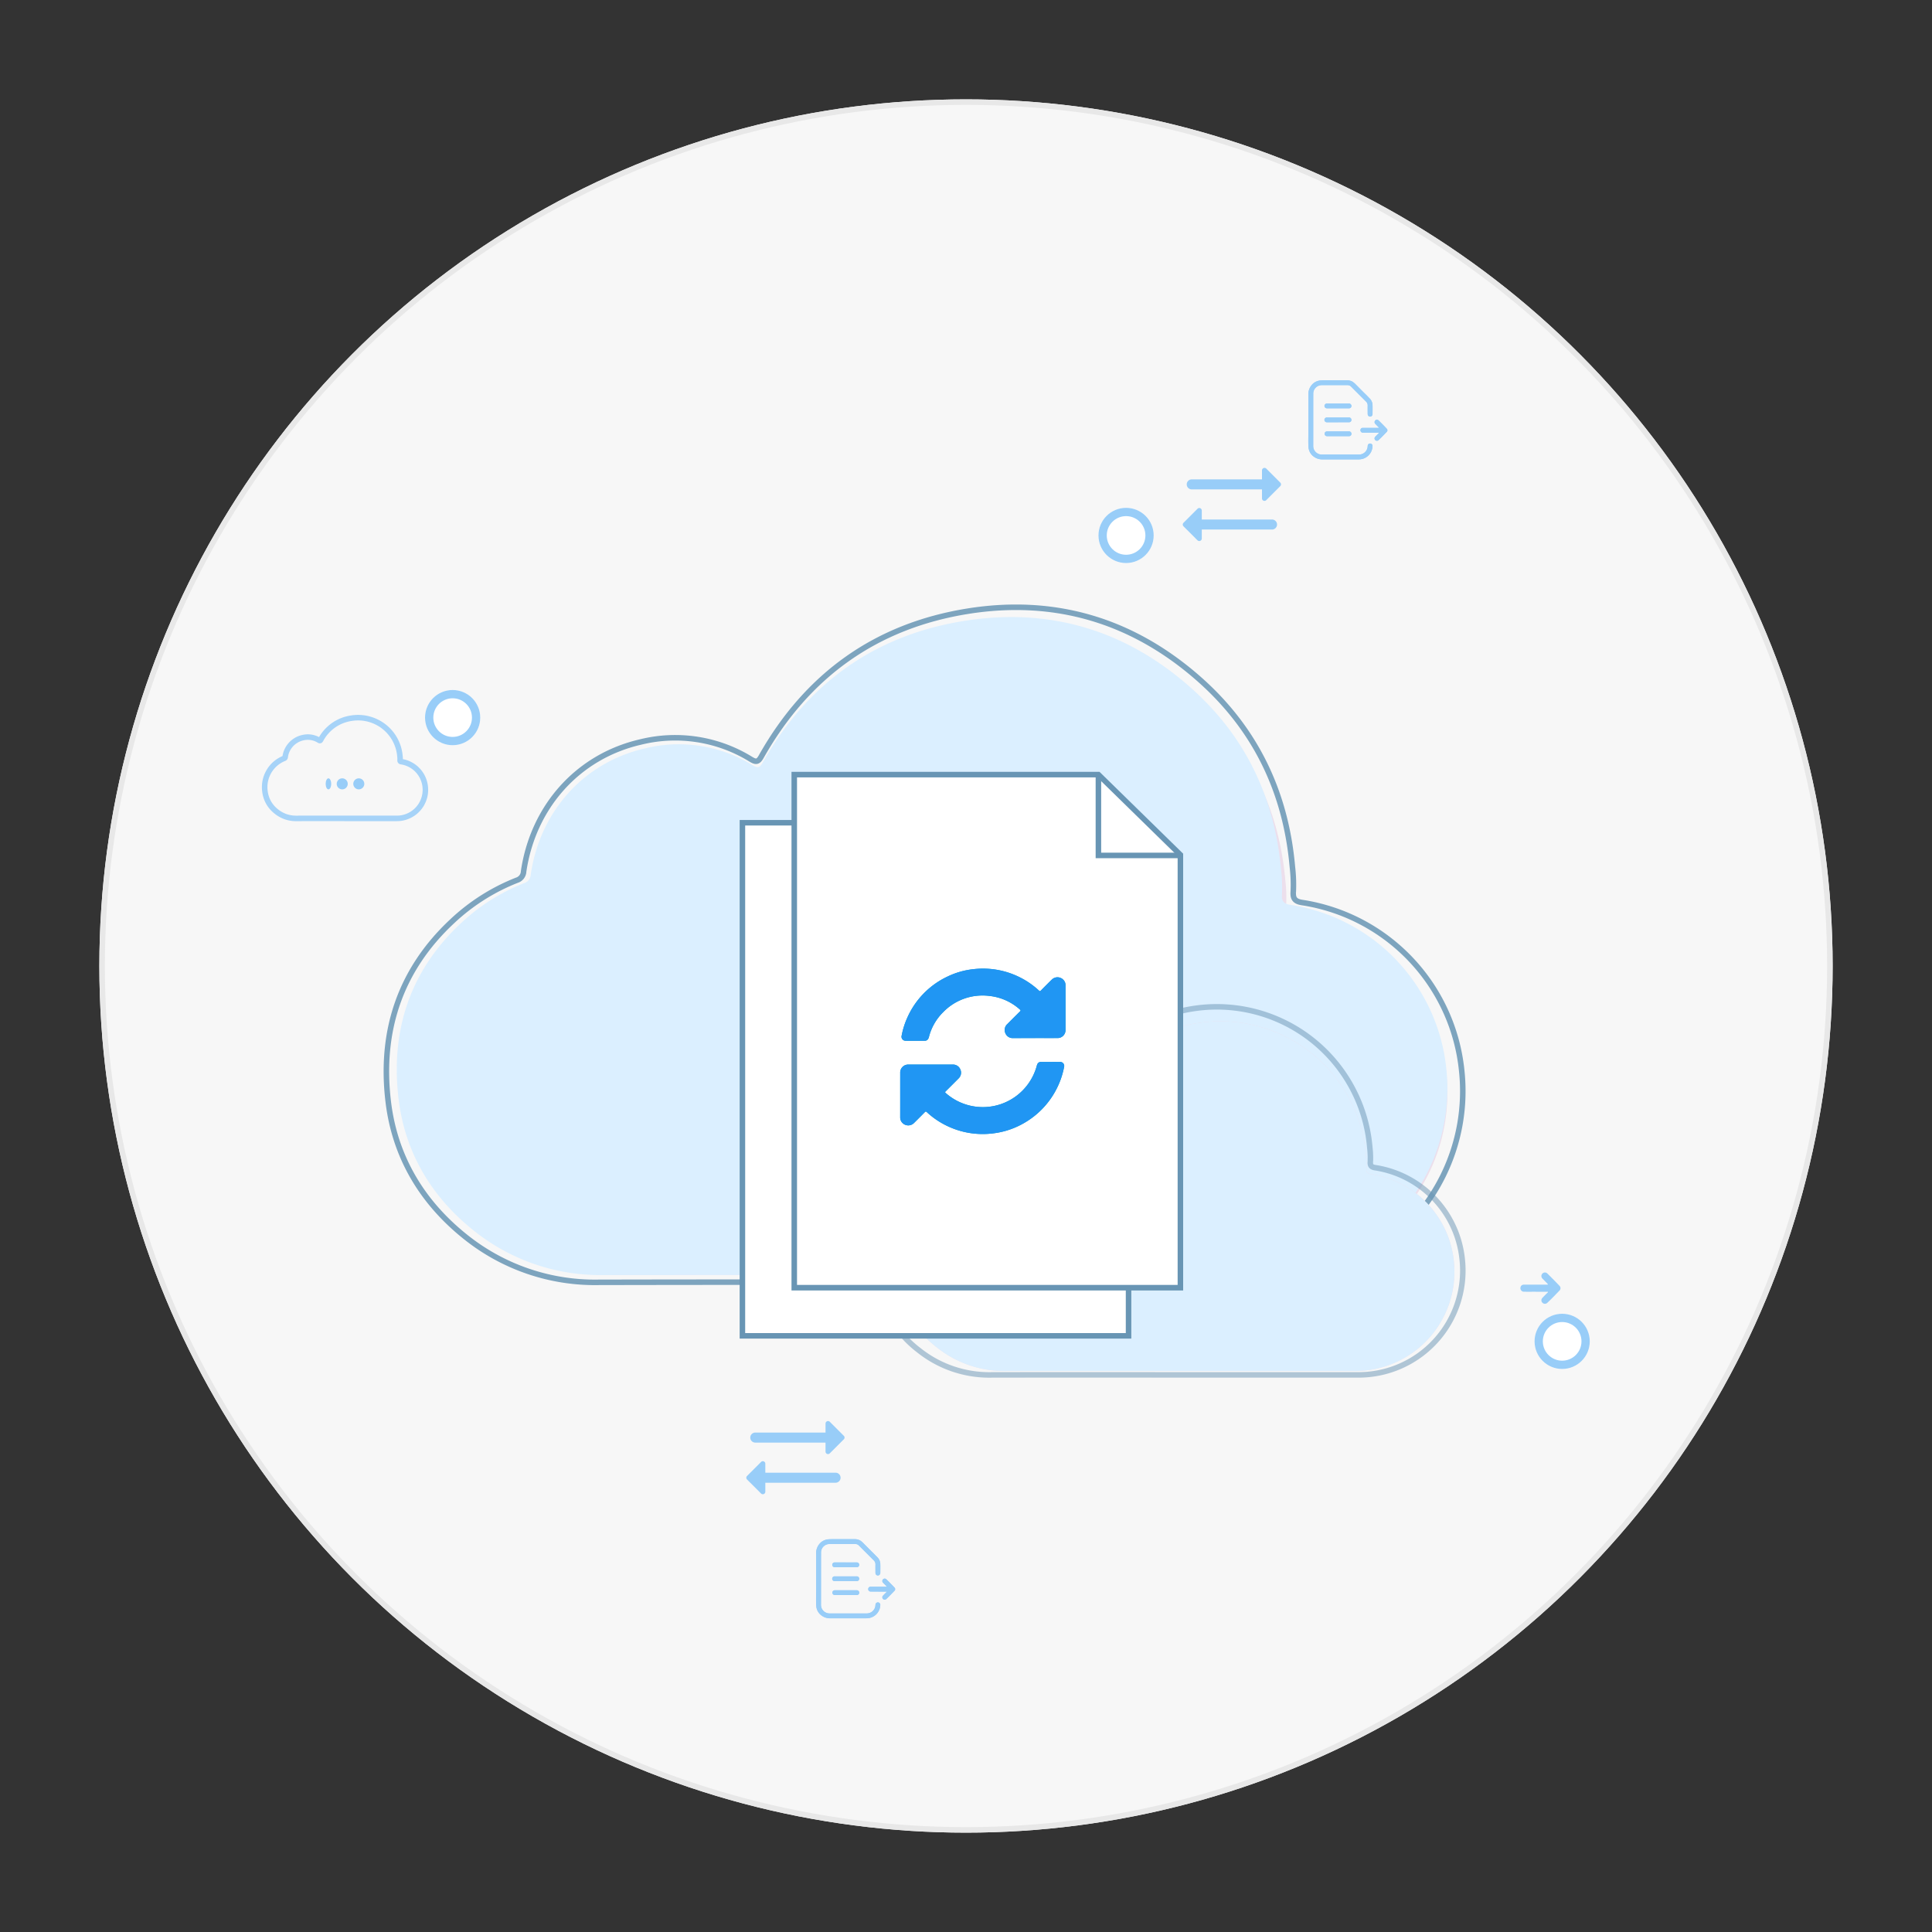 <svg xmlns="http://www.w3.org/2000/svg" xmlns:xlink="http://www.w3.org/1999/xlink" width="350" height="350" viewBox="0 0 350 350"><rect x="0" y="0" width="350" height="350" fill="#333333" stroke="none"/><defs><style>.a{clip-path:url(#b);}.b{fill:#f7f7f7;stroke:#e8e8e8;}.c{fill:#ecdfec;}.c,.d,.j,.k,.p{fill-rule:evenodd;}.d{fill:#dbefff;}.e,.f,.h,.i,.l,.n{fill:none;}.e,.f,.g,.i{stroke:#6895b4;}.e,.f,.g,.h,.i,.n{stroke-miterlimit:10;}.e,.n{opacity:0.85;}.f{opacity:0.5;}.g,.o{fill:#fff;}.h{stroke:#464647;}.j{fill:#119cc5;}.k{fill:#2096f3;}.m,.p{fill:#98cdf8;}.n,.o{stroke:#98cdf8;}.o{stroke-width:1.5px;}.q{stroke:none;}</style><clipPath id="b"><rect width="350" height="350"/></clipPath></defs><g id="a" class="a"><g transform="translate(17.771 17.771)"><g class="b" transform="translate(0.229 0.229)"><circle class="q" cx="157" cy="157" r="157"/><circle class="l" cx="157" cy="157" r="156.5"/></g><g transform="translate(52.229 92.236)"><g transform="translate(0 0)"><g transform="translate(1.879 1.776)"><path class="c" d="M825.836,393.077h29.051q14.582,0,29.165.008A32.931,32.931,0,0,0,916.9,356.711a32.6,32.6,0,0,0-27.487-28.977c-1.213-.186-1.627-.656-1.535-1.863a25.747,25.747,0,0,0-.151-4.267c-1.127-12.86-6.353-23.745-16.04-32.3-11.424-10.086-24.844-14.112-39.9-11.711-15.841,2.527-27.7,11.052-35.585,25.017-.555.982-.925.985-1.808.452a24.849,24.849,0,0,0-19.049-2.943c-10.752,2.49-18.455,11.107-20.1,22.265a1.64,1.64,0,0,1-1.157,1.5,34.9,34.9,0,0,0-11.085,7.006c-9.08,8.429-12.528,19.014-11.089,31.076,1.135,9.5,5.8,17.313,13.31,23.294a35.688,35.688,0,0,0,22.97,7.823Q797.019,393.033,825.836,393.077Z" transform="translate(-726.753 -273.881)"/><path class="d" d="M828.3,396.115q-29.571,0-59.144.011a36.621,36.621,0,0,1-23.571-8.028c-7.707-6.138-12.494-14.156-13.658-23.9-1.477-12.377,2.061-23.239,11.379-31.888a35.814,35.814,0,0,1,11.375-7.189,1.683,1.683,0,0,0,1.187-1.544c1.685-11.45,9.589-20.291,20.623-22.847a25.5,25.5,0,0,1,19.547,3.02c.906.547,1.286.544,1.855-.464,8.091-14.33,20.261-23.078,36.516-25.671,15.446-2.464,29.217,1.667,40.94,12.017,9.94,8.778,15.3,19.948,16.459,33.144a26.422,26.422,0,0,1,.155,4.379c-.094,1.238.33,1.721,1.575,1.912A33.45,33.45,0,0,1,921.744,358.8a33.792,33.792,0,0,1-33.706,37.325q-14.963-.029-29.928-.008Z" transform="translate(-731.603 -276.918)"/></g><path class="e" d="M823.65,394.179h30.542q15.332,0,30.663.009A34.631,34.631,0,0,0,919.387,355.9a34.291,34.291,0,0,0-28.9-30.506c-1.275-.195-1.712-.69-1.615-1.961a27.41,27.41,0,0,0-.161-4.492c-1.184-13.538-6.677-25-16.863-34-12.011-10.618-26.119-14.857-41.942-12.329-16.654,2.661-29.124,11.636-37.413,26.335-.583,1.035-.974,1.038-1.9.476a26.1,26.1,0,0,0-20.027-3.1c-11.3,2.622-19.4,11.691-21.129,23.439a1.729,1.729,0,0,1-1.215,1.585,36.653,36.653,0,0,0-11.653,7.374c-9.547,8.874-13.172,20.017-11.659,32.715,1.193,10,6.1,18.226,13.992,24.521a37.486,37.486,0,0,0,24.15,8.237Q793.353,394.133,823.65,394.179Z" transform="translate(-724.581 -271.895)"/></g><g transform="translate(88.609 72.347)"><g transform="translate(3.671 2.626)"><path class="c" d="M872.3,413.513h15.85q7.957,0,15.914,0a17.965,17.965,0,0,0,17.921-19.846,17.781,17.781,0,0,0-15-15.81c-.661-.1-.887-.358-.837-1.017a14.015,14.015,0,0,0-.084-2.328A26.449,26.449,0,0,0,875.545,350.5a26.127,26.127,0,0,0-19.416,13.65c-.3.536-.505.538-.987.247a13.556,13.556,0,0,0-10.393-1.606,14.3,14.3,0,0,0-10.964,12.148.9.9,0,0,1-.631.821,19.5,19.5,0,0,0-12.1,20.778,18.728,18.728,0,0,0,7.264,12.709,19.466,19.466,0,0,0,12.532,4.269Q856.573,413.49,872.3,413.513Z" transform="translate(-820.882 -350.136)"/><path class="d" d="M872.3,413.513q-15.722,0-31.447.007a19.466,19.466,0,0,1-12.532-4.269,18.728,18.728,0,0,1-7.264-12.709,19.5,19.5,0,0,1,12.1-20.778.9.9,0,0,0,.631-.821A14.3,14.3,0,0,1,844.749,362.8a13.556,13.556,0,0,1,10.393,1.606c.482.29.685.288.987-.247a26.127,26.127,0,0,1,19.416-13.65,26.449,26.449,0,0,1,30.518,24.014,14.015,14.015,0,0,1,.084,2.328c-.051.658.175.915.837,1.017a17.781,17.781,0,0,1,15,15.81,17.965,17.965,0,0,1-17.921,19.846q-7.956-.016-15.914,0Z" transform="translate(-820.882 -350.136)"/></g><path class="f" d="M871.1,414.116H887.77q8.363,0,16.729,0a18.892,18.892,0,0,0,18.841-20.893,18.708,18.708,0,0,0-15.766-16.644c-.7-.106-.935-.377-.881-1.07a15.223,15.223,0,0,0-.087-2.451,27.819,27.819,0,0,0-32.087-25.278c-9.086,1.452-15.89,6.349-20.413,14.37-.317.563-.531.565-1.037.26a14.236,14.236,0,0,0-10.927-1.69,15.051,15.051,0,0,0-11.528,12.788.943.943,0,0,1-.661.865,19.984,19.984,0,0,0-6.359,4.023c-5.209,4.842-7.188,10.922-6.362,17.85a19.721,19.721,0,0,0,7.635,13.379,20.447,20.447,0,0,0,13.176,4.494Q854.573,414.09,871.1,414.116Z" transform="translate(-817.051 -347.395)"/></g><g transform="translate(64.496 39.044)"><path class="g" d="M861.84,405.59H791.888v-92.95h55.1l14.853,14.534Z" transform="translate(-791.888 -312.641)"/><path class="h" d="M849.388,312.641v14.643h14.853" transform="translate(-794.289 -312.641)"/></g><g transform="translate(73.888 30.32)"><path class="g" d="M871.641,396.486H801.689v-92.95h55.1l14.853,14.534Z" transform="translate(-801.689 -303.536)"/><path class="i" d="M859.189,303.536v14.643h14.853" transform="translate(-804.09 -303.536)"/></g><g transform="translate(93.08 65.468)"><path class="j" d="M846.159,352.8h0c1.367,0,2.735,0,4.1,0a1.431,1.431,0,0,0,1.406-1.4q.006-4.1,0-8.2a1.334,1.334,0,0,0-.233-.757,1.472,1.472,0,0,0-2.273-.217q-1,.979-1.974,1.978c-.126.127-.2.122-.324,0a14.63,14.63,0,0,0-3.278-2.308,14.875,14.875,0,0,0-8.467-1.592,14.339,14.339,0,0,0-4.905,1.388,14.9,14.9,0,0,0-7.233,7.466,14.366,14.366,0,0,0-1,3.2.733.733,0,0,0,.688.929c1.179.009,2.358,0,3.539,0a.677.677,0,0,0,.57-.325,1.485,1.485,0,0,0,.173-.47,9.733,9.733,0,0,1,2.577-4.411,9.927,9.927,0,0,1,8.415-2.906,9.794,9.794,0,0,1,5.482,2.477c.142.125.123.193,0,.313q-1.166,1.153-2.32,2.316a1.438,1.438,0,0,0-.339,1.627,1.421,1.421,0,0,0,1.393.9Q844.157,352.8,846.159,352.8Zm-24.441,10.291q0,2.041,0,4.082a1.365,1.365,0,0,0,.363.953,1.469,1.469,0,0,0,2.15.047q.987-.975,1.961-1.964c.127-.13.2-.131.336-.006a14.624,14.624,0,0,0,3.423,2.378,14.864,14.864,0,0,0,8.644,1.476,14.567,14.567,0,0,0,5.563-1.866,14.933,14.933,0,0,0,5.769-5.96,14.73,14.73,0,0,0,1.481-4.19.731.731,0,0,0-.717-.923c-1.159-.006-2.319,0-3.479,0a.7.7,0,0,0-.678.477,2.8,2.8,0,0,0-.106.345,10.127,10.127,0,0,1-16.47,4.807c-.131-.116-.12-.184,0-.3q1.164-1.153,2.319-2.316a1.444,1.444,0,0,0,.344-1.643,1.424,1.424,0,0,0-1.4-.888q-3.992,0-7.982,0a1.442,1.442,0,0,0-1.518,1.511Q821.715,361.1,821.718,363.088Z" transform="translate(-821.717 -340.216)"/><path class="k" d="M846.17,352.8q-2,0-4,0a1.421,1.421,0,0,1-1.393-.9,1.438,1.438,0,0,1,.339-1.627q1.156-1.161,2.32-2.316c.122-.121.141-.189,0-.313a9.794,9.794,0,0,0-5.482-2.477,9.928,9.928,0,0,0-8.415,2.906,9.733,9.733,0,0,0-2.577,4.411,1.485,1.485,0,0,1-.173.47.676.676,0,0,1-.57.325c-1.181,0-2.36.008-3.539,0a.733.733,0,0,1-.688-.929,14.36,14.36,0,0,1,1-3.2,14.9,14.9,0,0,1,7.233-7.466,14.339,14.339,0,0,1,4.905-1.388,14.875,14.875,0,0,1,8.467,1.592,14.63,14.63,0,0,1,3.278,2.308c.127.118.2.124.324,0q.977-1,1.974-1.978a1.472,1.472,0,0,1,2.273.217,1.334,1.334,0,0,1,.233.757q0,4.1,0,8.2a1.431,1.431,0,0,1-1.406,1.4c-1.367.007-2.735,0-4.1,0Z" transform="translate(-821.728 -340.216)"/><path class="k" d="M821.717,363.825q0-1.989,0-3.98a1.442,1.442,0,0,1,1.518-1.511q3.99,0,7.982,0a1.424,1.424,0,0,1,1.4.888,1.444,1.444,0,0,1-.344,1.643q-1.156,1.161-2.319,2.316c-.118.115-.13.183,0,.3a10.125,10.125,0,0,0,16.47-4.807,2.8,2.8,0,0,1,.106-.345.7.7,0,0,1,.677-.477c1.16,0,2.32,0,3.479,0a.731.731,0,0,1,.717.923,14.731,14.731,0,0,1-1.481,4.19,14.933,14.933,0,0,1-5.769,5.96,14.571,14.571,0,0,1-5.563,1.866,14.865,14.865,0,0,1-8.644-1.476,14.625,14.625,0,0,1-3.423-2.378c-.135-.126-.209-.125-.336.006q-.973.99-1.96,1.964a1.469,1.469,0,0,1-2.15-.047,1.366,1.366,0,0,1-.363-.953Q821.719,365.867,821.717,363.825Z" transform="translate(-821.717 -340.952)"/></g></g></g><g transform="translate(212.262 80.481)"><rect class="l" width="22" height="22" transform="translate(-0.262 -0.481)"/><g transform="translate(2.007 4.279)"><path class="m" d="M19.95,7.382,17.414,4.846a.455.455,0,0,0-.782.318V6.791H3.909a.909.909,0,1,0,0,1.818H16.633v1.627a.45.45,0,0,0,.773.318l2.536-2.536A.447.447,0,0,0,19.95,7.382Z" transform="translate(-2.281 -4.708)"/><path class="m" d="M18.378,14.791H5.654V13.164a.45.45,0,0,0-.773-.318L2.346,15.382a.447.447,0,0,0-.009.636l2.536,2.536a.455.455,0,0,0,.782-.318V16.609H18.378a.909.909,0,1,0,0-1.818Z" transform="translate(-2.209 -5.438)"/></g></g><g transform="translate(133.194 253.16)"><rect class="l" width="22" height="22" transform="translate(-0.193 -0.16)"/><g transform="translate(2.007 4.279)"><path class="m" d="M19.95,7.382,17.414,4.846a.455.455,0,0,0-.782.318V6.791H3.909a.909.909,0,1,0,0,1.818H16.633v1.627a.45.45,0,0,0,.773.318l2.536-2.536A.447.447,0,0,0,19.95,7.382Z" transform="translate(-2.281 -4.708)"/><path class="m" d="M18.378,14.791H5.654V13.164a.45.45,0,0,0-.773-.318L2.346,15.382a.447.447,0,0,0-.009.636l2.536,2.536a.455.455,0,0,0,.782-.318V16.609H18.378a.909.909,0,1,0,0-1.818Z" transform="translate(-2.209 -5.438)"/></g></g><g transform="translate(47.951 130.002)"><g transform="translate(0 0)"><path class="n" d="M739.372,290.153h4.56q2.289,0,4.578,0a5.171,5.171,0,0,0,5.156-5.717,5.12,5.12,0,0,0-4.314-4.555c-.19-.029-.256-.1-.241-.293a4.092,4.092,0,0,0-.024-.671,7.612,7.612,0,0,0-8.78-6.918,7.517,7.517,0,0,0-5.586,3.932c-.087.155-.145.155-.284.071a3.9,3.9,0,0,0-2.99-.462,4.118,4.118,0,0,0-3.155,3.5.258.258,0,0,1-.181.237,5.615,5.615,0,0,0-3.481,5.986,5.4,5.4,0,0,0,2.089,3.661,5.6,5.6,0,0,0,3.606,1.23Q734.849,290.146,739.372,290.153Z" transform="translate(-724.581 -271.895)"/></g><g transform="translate(10.718 11.372)"><ellipse class="m" cx="0.5" cy="1" rx="0.5" ry="1" transform="translate(0.33 -0.373)"/><circle class="m" cx="1" cy="1" r="1" transform="translate(2.33 -0.373)"/><circle class="m" cx="1" cy="1" r="1" transform="translate(5.33 -0.373)"/></g></g><g class="o" transform="translate(278 238)"><circle class="q" cx="5" cy="5" r="5"/><circle class="l" cx="5" cy="5" r="4.25"/></g><g class="o" transform="translate(77 125)"><circle class="q" cx="5" cy="5" r="5"/><circle class="l" cx="5" cy="5" r="4.25"/></g><g class="o" transform="translate(199 92)"><circle class="q" cx="5" cy="5" r="5"/><circle class="l" cx="5" cy="5" r="4.25"/></g><g transform="translate(237.012 68.895)"><path class="p" d="M1169.979,517.8c0-1.584,0-3.169,0-4.753a1.534,1.534,0,0,1,1.526-1.526c1.563,0,3.127,0,4.69,0a.859.859,0,0,1,.635.259l2.71,2.71a.964.964,0,0,1,.3.734c-.01.475,0,.95,0,1.425a1.174,1.174,0,0,0,.021.238.428.428,0,0,0,.6.29.468.468,0,0,0,.258-.457c0-.513.011-1.026,0-1.538a1.751,1.751,0,0,0-.478-1.2c-.3-.309-.592-.62-.9-.916-.545-.524-1.062-1.075-1.6-1.6a3.892,3.892,0,0,0-.612-.541,1.962,1.962,0,0,0-1.083-.279c-.593,0-1.185,0-1.778,0-.966.008-1.933-.031-2.9.02a2.331,2.331,0,0,0-1.761.952,2.558,2.558,0,0,0-.511,1.651c0,2.3,0,4.606,0,6.909,0,.857-.038,1.715.022,2.571a2.318,2.318,0,0,0,.927,1.7,2.529,2.529,0,0,0,1.635.525c2.156,0,4.312,0,6.468,0a2.7,2.7,0,0,0,.869-.125,2.48,2.48,0,0,0,1.7-2.3.443.443,0,0,0-.4-.448.424.424,0,0,0-.465.368c-.019.129-.016.261-.044.388a1.569,1.569,0,0,1-1.526,1.242c-2.257,0-4.514,0-6.771,0a1.536,1.536,0,0,1-1.539-1.551Q1169.979,520.169,1169.979,517.8Zm10.4,2.321h0c.454,0,.908,0,1.361,0,.048,0,.118-.024.141.022s-.044.081-.077.115c-.2.205-.408.4-.6.614a.412.412,0,0,0,.015.59.42.42,0,0,0,.592,0c.524-.484,1.013-1.005,1.51-1.518a.4.4,0,0,0-.014-.531q-.725-.771-1.485-1.509a.421.421,0,0,0-.6-.008.431.431,0,0,0,0,.621c.189.2.382.39.573.585.033.034.1.062.073.119s-.082.03-.126.03h-1.6c-.4,0-.8,0-1.2,0a.4.4,0,0,0-.4.327.436.436,0,0,0,.449.534C1179.455,520.129,1179.917,520.126,1180.38,520.126Zm-5.914-5.275h-.617c-.462,0-.924,0-1.385,0a.431.431,0,0,0-.443.484.438.438,0,0,0,.461.378q1.209,0,2.418,0c.516,0,1.033,0,1.549,0a.427.427,0,0,0,.416-.6.439.439,0,0,0-.434-.263C1175.775,514.85,1175.12,514.851,1174.465,514.851Zm-.014,5.907h.957c.353,0,.705,0,1.058,0a.423.423,0,0,0,.408-.567.432.432,0,0,0-.45-.294q-1.335,0-2.67,0c-.428,0-.857,0-1.285,0a.431.431,0,1,0,0,.862C1173.133,520.76,1173.792,520.758,1174.452,520.758Zm0-2.522h.957c.353,0,.705,0,1.058,0a.423.423,0,0,0,.409-.557.435.435,0,0,0-.468-.3h-3.892a1.015,1.015,0,0,0-.113,0,.431.431,0,0,0,.072.859C1173.135,518.238,1173.794,518.236,1174.454,518.236Z" transform="translate(-1169.087 -510.636)"/><path class="p" d="M1169.979,517.8q0,2.364,0,4.728a1.537,1.537,0,0,0,1.539,1.551c2.257,0,4.514,0,6.771,0a1.569,1.569,0,0,0,1.526-1.242c.028-.126.025-.259.044-.387a.424.424,0,0,1,.465-.368.443.443,0,0,1,.4.448,2.48,2.48,0,0,1-1.7,2.3,2.7,2.7,0,0,1-.869.125c-2.156,0-4.312,0-6.468,0a2.529,2.529,0,0,1-1.635-.525,2.318,2.318,0,0,1-.927-1.7c-.061-.856-.021-1.714-.022-2.571,0-2.3,0-4.606,0-6.909a2.558,2.558,0,0,1,.511-1.651,2.331,2.331,0,0,1,1.761-.952c.966-.051,1.932-.012,2.9-.02.593,0,1.185,0,1.778,0a1.962,1.962,0,0,1,1.083.279,3.892,3.892,0,0,1,.612.541c.54.528,1.056,1.08,1.6,1.6.309.3.6.607.9.916a1.751,1.751,0,0,1,.478,1.2c.014.512.007,1.025,0,1.538a.468.468,0,0,1-.258.457.428.428,0,0,1-.6-.29,1.173,1.173,0,0,1-.021-.238c0-.475-.009-.95,0-1.425a.964.964,0,0,0-.3-.734l-2.71-2.71a.859.859,0,0,0-.635-.259c-1.563,0-3.127,0-4.69,0a1.534,1.534,0,0,0-1.526,1.526C1169.977,514.636,1169.979,516.221,1169.979,517.8Z" transform="translate(-1169.087 -510.636)"/><path class="p" d="M1545.57,796.341c-.462,0-.924,0-1.387,0a.436.436,0,0,1-.449-.534.4.4,0,0,1,.4-.327c.4,0,.8,0,1.2,0h1.6c.044,0,.105.02.126-.03s-.04-.085-.073-.119c-.191-.2-.384-.389-.573-.585a.431.431,0,0,1,0-.621.421.421,0,0,1,.6.008q.758.74,1.485,1.509a.4.4,0,0,1,.014.531c-.5.513-.985,1.033-1.51,1.518a.42.42,0,0,1-.592,0,.412.412,0,0,1-.015-.59c.19-.213.4-.409.6-.614.033-.034.1-.064.077-.115s-.092-.022-.141-.022c-.454,0-.907,0-1.361,0Z" transform="translate(-1534.277 -786.852)"/><path class="p" d="M1287.717,677.714c.655,0,1.31,0,1.965,0a.439.439,0,0,1,.434.263.427.427,0,0,1-.416.6c-.516,0-1.033,0-1.549,0q-1.209,0-2.418,0a.438.438,0,0,1-.461-.378.431.431,0,0,1,.442-.484c.462,0,.924,0,1.386,0h.617Z" transform="translate(-1282.339 -673.499)"/><path class="p" d="M1287.728,878.58c-.659,0-1.318,0-1.978,0a.431.431,0,1,1,0-.862c.428,0,.857,0,1.285,0q1.335,0,2.67,0a.432.432,0,0,1,.45.294.423.423,0,0,1-.408.567c-.353.007-.705,0-1.058,0h-.957Z" transform="translate(-1282.363 -868.459)"/><path class="p" d="M1287.728,778.607c-.659,0-1.318,0-1.977,0a.431.431,0,0,1-.072-.859,1,1,0,0,1,.113,0h3.892a.435.435,0,0,1,.468.3.423.423,0,0,1-.409.557c-.353.007-.705,0-1.058,0h-.957Z" transform="translate(-1282.361 -771.007)"/></g><g transform="translate(147.841 278.836)"><path class="p" d="M1169.979,517.8c0-1.584,0-3.169,0-4.753a1.534,1.534,0,0,1,1.526-1.526c1.563,0,3.127,0,4.69,0a.859.859,0,0,1,.635.259l2.71,2.71a.964.964,0,0,1,.3.734c-.01.475,0,.95,0,1.425a1.174,1.174,0,0,0,.021.238.428.428,0,0,0,.6.29.468.468,0,0,0,.258-.457c0-.513.011-1.026,0-1.538a1.751,1.751,0,0,0-.478-1.2c-.3-.309-.592-.62-.9-.916-.545-.524-1.062-1.075-1.6-1.6a3.892,3.892,0,0,0-.612-.541,1.962,1.962,0,0,0-1.083-.279c-.593,0-1.185,0-1.778,0-.966.008-1.933-.031-2.9.02a2.331,2.331,0,0,0-1.761.952,2.558,2.558,0,0,0-.511,1.651c0,2.3,0,4.606,0,6.909,0,.857-.038,1.715.022,2.571a2.318,2.318,0,0,0,.927,1.7,2.529,2.529,0,0,0,1.635.525c2.156,0,4.312,0,6.468,0a2.7,2.7,0,0,0,.869-.125,2.48,2.48,0,0,0,1.7-2.3.443.443,0,0,0-.4-.448.424.424,0,0,0-.465.368c-.019.129-.016.261-.044.388a1.569,1.569,0,0,1-1.526,1.242c-2.257,0-4.514,0-6.771,0a1.536,1.536,0,0,1-1.539-1.551Q1169.979,520.169,1169.979,517.8Zm10.4,2.321h0c.454,0,.908,0,1.361,0,.048,0,.118-.024.141.022s-.044.081-.077.115c-.2.205-.408.4-.6.614a.412.412,0,0,0,.015.59.42.42,0,0,0,.592,0c.524-.484,1.013-1.005,1.51-1.518a.4.4,0,0,0-.014-.531q-.725-.771-1.485-1.509a.421.421,0,0,0-.6-.008.431.431,0,0,0,0,.621c.189.2.382.39.573.585.033.034.1.062.073.119s-.082.03-.126.03h-1.6c-.4,0-.8,0-1.2,0a.4.4,0,0,0-.4.327.436.436,0,0,0,.449.534C1179.455,520.129,1179.917,520.126,1180.38,520.126Zm-5.914-5.275h-.617c-.462,0-.924,0-1.385,0a.431.431,0,0,0-.443.484.438.438,0,0,0,.461.378q1.209,0,2.418,0c.516,0,1.033,0,1.549,0a.427.427,0,0,0,.416-.6.439.439,0,0,0-.434-.263C1175.775,514.85,1175.12,514.851,1174.465,514.851Zm-.014,5.907h.957c.353,0,.705,0,1.058,0a.423.423,0,0,0,.408-.567.432.432,0,0,0-.45-.294q-1.335,0-2.67,0c-.428,0-.857,0-1.285,0a.431.431,0,1,0,0,.862C1173.133,520.76,1173.792,520.758,1174.452,520.758Zm0-2.522h.957c.353,0,.705,0,1.058,0a.423.423,0,0,0,.409-.557.435.435,0,0,0-.468-.3h-3.892a1.015,1.015,0,0,0-.113,0,.431.431,0,0,0,.072.859C1173.135,518.238,1173.794,518.236,1174.454,518.236Z" transform="translate(-1169.088 -510.636)"/><path class="p" d="M1169.979,517.8q0,2.364,0,4.728a1.537,1.537,0,0,0,1.539,1.551c2.257,0,4.514,0,6.771,0a1.569,1.569,0,0,0,1.526-1.242c.028-.126.025-.259.044-.387a.424.424,0,0,1,.465-.368.443.443,0,0,1,.4.448,2.48,2.48,0,0,1-1.7,2.3,2.7,2.7,0,0,1-.869.125c-2.156,0-4.312,0-6.468,0a2.529,2.529,0,0,1-1.635-.525,2.318,2.318,0,0,1-.927-1.7c-.061-.856-.021-1.714-.022-2.571,0-2.3,0-4.606,0-6.909a2.558,2.558,0,0,1,.511-1.651,2.331,2.331,0,0,1,1.761-.952c.966-.051,1.932-.012,2.9-.02.593,0,1.185,0,1.778,0a1.962,1.962,0,0,1,1.083.279,3.892,3.892,0,0,1,.612.541c.54.528,1.056,1.08,1.6,1.6.309.3.6.607.9.916a1.751,1.751,0,0,1,.478,1.2c.014.512.007,1.025,0,1.538a.468.468,0,0,1-.258.457.428.428,0,0,1-.6-.29,1.173,1.173,0,0,1-.021-.238c0-.475-.009-.95,0-1.425a.964.964,0,0,0-.3-.734l-2.71-2.71a.859.859,0,0,0-.635-.259c-1.563,0-3.127,0-4.69,0a1.534,1.534,0,0,0-1.526,1.526C1169.977,514.636,1169.979,516.221,1169.979,517.8Z" transform="translate(-1169.088 -510.636)"/><path class="p" d="M1545.57,796.341c-.462,0-.924,0-1.387,0a.436.436,0,0,1-.449-.534.4.4,0,0,1,.4-.327c.4,0,.8,0,1.2,0h1.6c.044,0,.105.02.126-.03s-.04-.085-.073-.119c-.191-.2-.384-.389-.573-.585a.431.431,0,0,1,0-.621.421.421,0,0,1,.6.008q.758.74,1.485,1.509a.4.4,0,0,1,.014.531c-.5.513-.985,1.033-1.51,1.518a.42.42,0,0,1-.592,0,.412.412,0,0,1-.015-.59c.19-.213.4-.409.6-.614.033-.034.1-.064.077-.115s-.092-.022-.141-.022c-.454,0-.907,0-1.361,0Z" transform="translate(-1534.278 -786.852)"/><path class="p" d="M1287.717,677.714c.655,0,1.31,0,1.965,0a.439.439,0,0,1,.434.263.427.427,0,0,1-.416.6c-.516,0-1.033,0-1.549,0q-1.209,0-2.418,0a.438.438,0,0,1-.461-.378.431.431,0,0,1,.442-.484c.462,0,.924,0,1.386,0h.617Z" transform="translate(-1282.34 -673.499)"/><path class="p" d="M1287.728,878.58c-.659,0-1.318,0-1.978,0a.431.431,0,1,1,0-.862c.428,0,.857,0,1.285,0q1.335,0,2.67,0a.432.432,0,0,1,.45.294.423.423,0,0,1-.408.567c-.353.007-.705,0-1.058,0h-.957Z" transform="translate(-1282.364 -868.459)"/><path class="p" d="M1287.728,778.607c-.659,0-1.318,0-1.977,0a.431.431,0,0,1-.072-.859,1,1,0,0,1,.113,0h3.892a.435.435,0,0,1,.468.3.423.423,0,0,1-.409.557c-.353.007-.705,0-1.058,0h-.957Z" transform="translate(-1282.362 -771.007)"/></g><g transform="translate(275.437 230.525)"><path class="p" d="M1546.468,797.482c-.687,0-1.375.005-2.062,0a.648.648,0,0,1-.668-.794.594.594,0,0,1,.6-.486c.593-.006,1.187-.006,1.78-.006.793,0,1.587,0,2.38,0,.065,0,.156.03.188-.044s-.059-.126-.108-.177c-.283-.291-.57-.578-.852-.87a.641.641,0,0,1-.007-.924.627.627,0,0,1,.9.012q1.126,1.1,2.208,2.244a.6.6,0,0,1,.021.79c-.738.762-1.465,1.537-2.245,2.257a.624.624,0,0,1-.881,0,.612.612,0,0,1-.022-.877c.282-.317.594-.608.889-.913.049-.05.152-.1.115-.171s-.137-.032-.209-.032c-.675,0-1.349,0-2.024,0Z" transform="translate(-1543.725 -793.998)"/></g></g></svg>